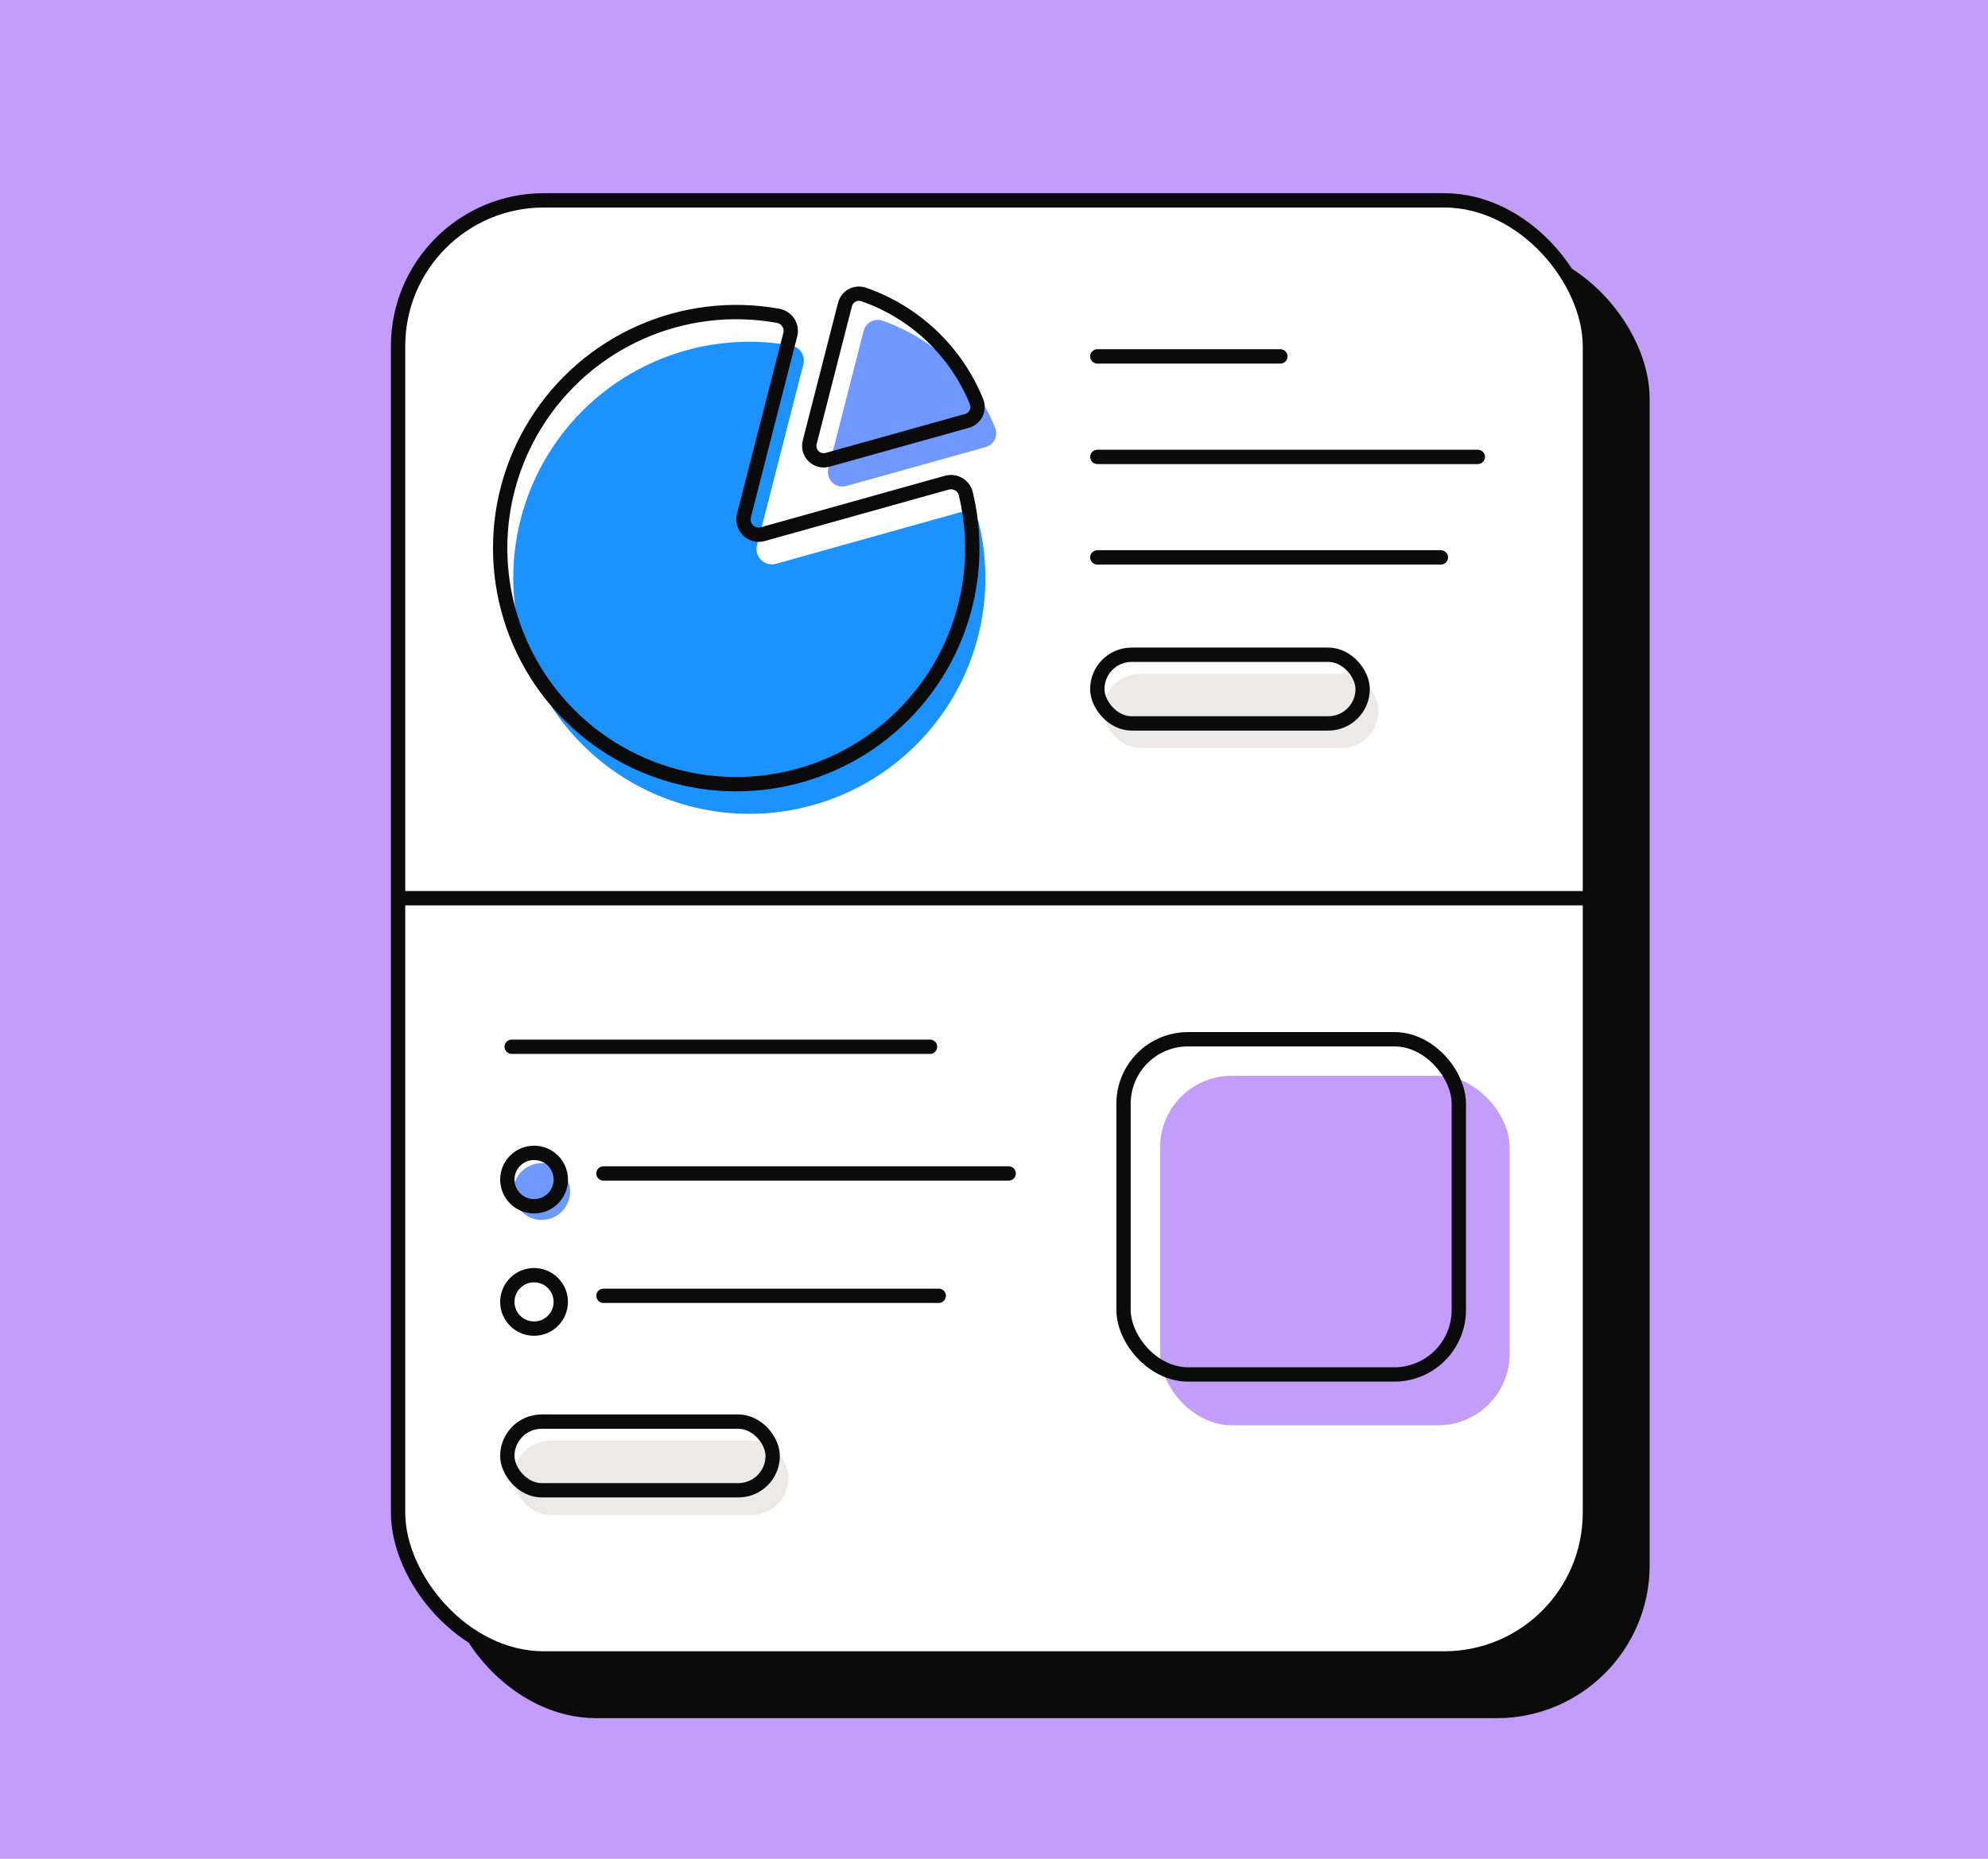 <svg width="416" height="389" viewBox="0 0 416 389" fill="none" xmlns="http://www.w3.org/2000/svg">
<rect width="416" height="389" fill="#c29df9"/>
<rect x="94.301" y="52.926" width="249.397" height="305.146" rx="30.5" fill="#0B0B0B" stroke="#0B0B0B" stroke-width="3"/>
<rect x="83.301" y="41.927" width="249.397" height="305.146" rx="30.5" fill="white" stroke="#0B0B0B" stroke-width="3"/>
<rect x="242.75" y="225.132" width="73.159" height="73.15" rx="15" fill="#c29df9"/>
<rect x="235.105" y="217.488" width="70.159" height="70.15" rx="13.5" stroke="#0B0B0B" stroke-width="3"/>
<rect x="107.404" y="301.494" width="57.612" height="15.544" rx="7.772" fill="#ECEAE8"/>
<rect x="106.16" y="297.507" width="55.527" height="14.373" rx="7.187" stroke="#0B0B0B" stroke-width="3"/>
<line x1="107.076" y1="219.06" x2="194.61" y2="219.06" stroke="#0B0B0B" stroke-width="3" stroke-linecap="round"/>
<line x1="126.279" y1="245.576" x2="211.07" y2="245.576" stroke="#0B0B0B" stroke-width="3" stroke-linecap="round"/>
<ellipse cx="113.348" cy="249.362" rx="5.944" ry="5.943" fill="#7099FF"/>
<path d="M117.35 246.853C117.35 249.941 114.846 252.445 111.757 252.445C108.668 252.445 106.164 249.941 106.164 246.853C106.164 243.765 108.668 241.261 111.757 241.261C114.846 241.261 117.35 243.765 117.35 246.853Z" stroke="#0B0B0B" stroke-width="3"/>
<line x1="126.279" y1="271.179" x2="196.438" y2="271.179" stroke="#0B0B0B" stroke-width="3" stroke-linecap="round"/>
<path d="M117.346 272.456C117.346 275.544 114.842 278.048 111.753 278.048C108.664 278.048 106.16 275.544 106.16 272.456C106.16 269.368 108.664 266.864 111.753 266.864C114.842 266.864 117.346 269.368 117.346 272.456Z" stroke="#0B0B0B" stroke-width="3"/>
<path d="M208.259 89.573C208.567 90.369 208.522 91.259 208.137 92.021C207.752 92.783 207.062 93.346 206.238 93.57L203.213 94.417L177.054 101.722C176.018 102 174.911 101.708 174.147 100.954C173.383 100.201 173.075 99.099 173.339 98.058L180.072 71.754L180.726 69.228C180.927 68.415 181.459 67.723 182.192 67.318C182.926 66.913 183.794 66.832 184.59 67.095C195.356 70.819 203.985 79.014 208.259 89.573V89.573Z" fill="#7099FF"/>
<path d="M205.877 126.672C203.516 146.796 189.104 163.438 169.522 168.652C149.941 173.866 129.16 166.595 117.103 150.31C105.045 134.026 104.155 112.031 114.857 94.826C125.56 77.621 145.685 68.695 165.624 72.31C166.486 72.48 167.24 72.995 167.712 73.736C168.183 74.477 168.33 75.378 168.118 76.231L167.138 80.026L158.409 114.119C158.127 115.226 158.455 116.399 159.272 117.198C160.089 117.997 161.269 118.299 162.37 117.992L196.255 108.512L200.89 107.219C201.728 106.987 202.626 107.106 203.374 107.55C204.123 107.994 204.659 108.724 204.858 109.571C206.195 115.168 206.54 120.956 205.877 126.672V126.672Z" fill="#1C92FF"/>
<path d="M203.133 120.464C200.772 140.588 186.36 157.23 166.778 162.444C147.197 167.658 126.416 160.387 114.358 144.102C102.301 127.818 101.411 105.823 112.113 88.618C122.816 71.412 142.941 62.487 162.88 66.102C163.742 66.271 164.496 66.787 164.967 67.528C165.439 68.269 165.586 69.17 165.374 70.023L164.393 73.818L155.665 107.911C155.382 109.018 155.711 110.191 156.528 110.99C157.344 111.789 158.525 112.091 159.625 111.784L193.511 102.304L198.145 101.011C198.984 100.779 199.882 100.898 200.63 101.342C201.379 101.786 201.915 102.516 202.113 103.363C203.451 108.96 203.796 114.748 203.133 120.464V120.464Z" stroke="#0B0B0B" stroke-width="3"/>
<path d="M204.353 84.087C204.661 84.883 204.616 85.773 204.231 86.535C203.846 87.297 203.155 87.86 202.331 88.084L199.307 88.931L173.148 96.236C172.112 96.514 171.005 96.222 170.241 95.468C169.477 94.715 169.169 93.613 169.432 92.573L176.165 66.268L176.819 63.742C177.021 62.929 177.553 62.237 178.286 61.832C179.019 61.428 179.888 61.347 180.684 61.609C191.449 65.333 200.079 73.528 204.353 84.087V84.087Z" stroke="#0B0B0B" stroke-width="3"/>
<rect x="230.859" y="141.007" width="57.612" height="15.544" rx="7.772" fill="#ECEAE8"/>
<rect x="229.615" y="137.021" width="55.527" height="14.373" rx="7.187" stroke="#0B0B0B" stroke-width="3"/>
<line x1="229.615" y1="74.587" x2="267.923" y2="74.587" stroke="#0B0B0B" stroke-width="3" stroke-linecap="round"/>
<line x1="229.627" y1="95.618" x2="309.243" y2="95.618" stroke="#0B0B0B" stroke-width="3" stroke-linecap="round"/>
<line x1="229.619" y1="116.648" x2="301.513" y2="116.648" stroke="#0B0B0B" stroke-width="3" stroke-linecap="round"/>
<line x1="84.541" y1="187.971" x2="332.366" y2="187.971" stroke="#0B0B0B" stroke-width="3"/>
</svg>
